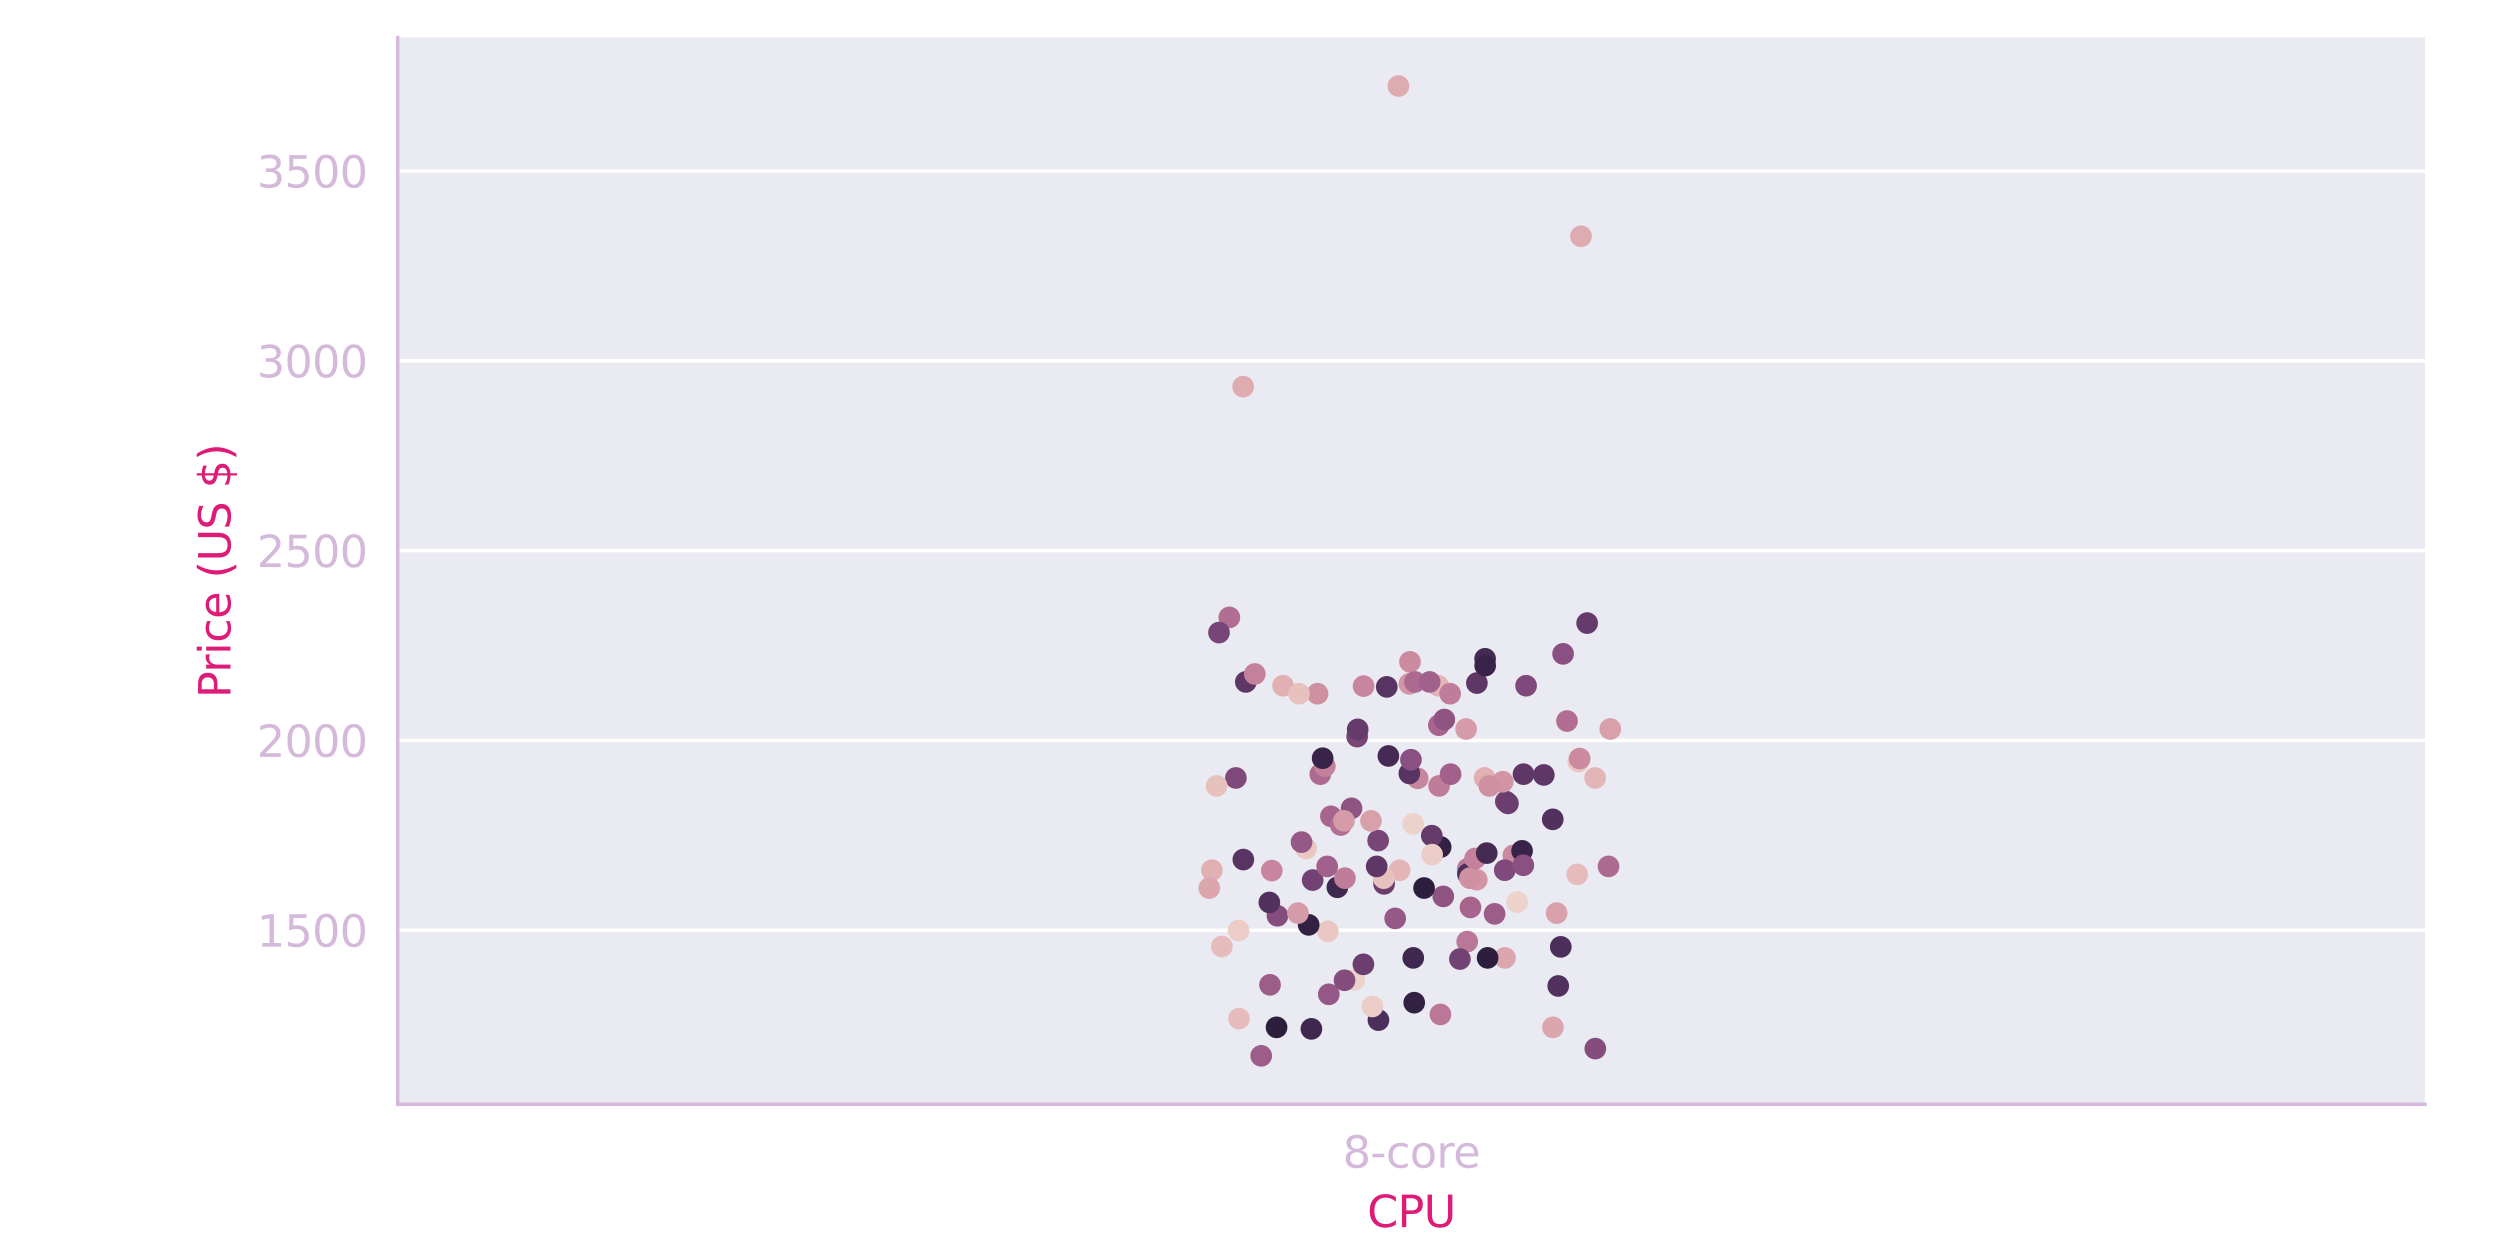 <?xml version="1.0" encoding="utf-8" standalone="no"?>
<!DOCTYPE svg PUBLIC "-//W3C//DTD SVG 1.1//EN"
  "http://www.w3.org/Graphics/SVG/1.1/DTD/svg11.dtd">
<svg xmlns:xlink="http://www.w3.org/1999/xlink" width="576pt" height="288pt" viewBox="0 0 576 288" xmlns="http://www.w3.org/2000/svg" version="1.1">
 <defs>
  <style type="text/css">*{stroke-linejoin: round; stroke-linecap: butt}</style>
 </defs>
 <g id="figure_1">
  <g id="patch_1">
   <path d="M 0 288 
L 576 288 
L 576 0 
L 0 0 
z
" style="fill: #ffffff"/>
  </g>
  <g id="axes_1">
   <g id="patch_2">
    <path d="M 91.634 254.432 
L 558.72 254.432 
L 558.72 8.64 
L 91.634 8.64 
z
" style="fill: #eaeaf2"/>
   </g>
   <g id="matplotlib.axis_1">
    <g id="xtick_1">
     <g id="text_1">
      <!-- 8-core -->
      <g style="fill: #d4b9da" transform="translate(309.364 269.03) scale(0.1 -0.1)">
       <defs>
        <path id="DejaVuSans-38" d="M 2034 2216 
Q 1584 2216 1326 1975 
Q 1069 1734 1069 1313 
Q 1069 891 1326 650 
Q 1584 409 2034 409 
Q 2484 409 2743 651 
Q 3003 894 3003 1313 
Q 3003 1734 2745 1975 
Q 2488 2216 2034 2216 
z
M 1403 2484 
Q 997 2584 770 2862 
Q 544 3141 544 3541 
Q 544 4100 942 4425 
Q 1341 4750 2034 4750 
Q 2731 4750 3128 4425 
Q 3525 4100 3525 3541 
Q 3525 3141 3298 2862 
Q 3072 2584 2669 2484 
Q 3125 2378 3379 2068 
Q 3634 1759 3634 1313 
Q 3634 634 3220 271 
Q 2806 -91 2034 -91 
Q 1263 -91 848 271 
Q 434 634 434 1313 
Q 434 1759 690 2068 
Q 947 2378 1403 2484 
z
M 1172 3481 
Q 1172 3119 1398 2916 
Q 1625 2713 2034 2713 
Q 2441 2713 2670 2916 
Q 2900 3119 2900 3481 
Q 2900 3844 2670 4047 
Q 2441 4250 2034 4250 
Q 1625 4250 1398 4047 
Q 1172 3844 1172 3481 
z
" transform="scale(0.016)"/>
        <path id="DejaVuSans-2d" d="M 313 2009 
L 1997 2009 
L 1997 1497 
L 313 1497 
L 313 2009 
z
" transform="scale(0.016)"/>
        <path id="DejaVuSans-63" d="M 3122 3366 
L 3122 2828 
Q 2878 2963 2633 3030 
Q 2388 3097 2138 3097 
Q 1578 3097 1268 2742 
Q 959 2388 959 1747 
Q 959 1106 1268 751 
Q 1578 397 2138 397 
Q 2388 397 2633 464 
Q 2878 531 3122 666 
L 3122 134 
Q 2881 22 2623 -34 
Q 2366 -91 2075 -91 
Q 1284 -91 818 406 
Q 353 903 353 1747 
Q 353 2603 823 3093 
Q 1294 3584 2113 3584 
Q 2378 3584 2631 3529 
Q 2884 3475 3122 3366 
z
" transform="scale(0.016)"/>
        <path id="DejaVuSans-6f" d="M 1959 3097 
Q 1497 3097 1228 2736 
Q 959 2375 959 1747 
Q 959 1119 1226 758 
Q 1494 397 1959 397 
Q 2419 397 2687 759 
Q 2956 1122 2956 1747 
Q 2956 2369 2687 2733 
Q 2419 3097 1959 3097 
z
M 1959 3584 
Q 2709 3584 3137 3096 
Q 3566 2609 3566 1747 
Q 3566 888 3137 398 
Q 2709 -91 1959 -91 
Q 1206 -91 779 398 
Q 353 888 353 1747 
Q 353 2609 779 3096 
Q 1206 3584 1959 3584 
z
" transform="scale(0.016)"/>
        <path id="DejaVuSans-72" d="M 2631 2963 
Q 2534 3019 2420 3045 
Q 2306 3072 2169 3072 
Q 1681 3072 1420 2755 
Q 1159 2438 1159 1844 
L 1159 0 
L 581 0 
L 581 3500 
L 1159 3500 
L 1159 2956 
Q 1341 3275 1631 3429 
Q 1922 3584 2338 3584 
Q 2397 3584 2469 3576 
Q 2541 3569 2628 3553 
L 2631 2963 
z
" transform="scale(0.016)"/>
        <path id="DejaVuSans-65" d="M 3597 1894 
L 3597 1613 
L 953 1613 
Q 991 1019 1311 708 
Q 1631 397 2203 397 
Q 2534 397 2845 478 
Q 3156 559 3463 722 
L 3463 178 
Q 3153 47 2828 -22 
Q 2503 -91 2169 -91 
Q 1331 -91 842 396 
Q 353 884 353 1716 
Q 353 2575 817 3079 
Q 1281 3584 2069 3584 
Q 2775 3584 3186 3129 
Q 3597 2675 3597 1894 
z
M 3022 2063 
Q 3016 2534 2758 2815 
Q 2500 3097 2075 3097 
Q 1594 3097 1305 2825 
Q 1016 2553 972 2059 
L 3022 2063 
z
" transform="scale(0.016)"/>
       </defs>
       <use xlink:href="#DejaVuSans-38"/>
       <use xlink:href="#DejaVuSans-2d" x="63.623"/>
       <use xlink:href="#DejaVuSans-63" x="99.707"/>
       <use xlink:href="#DejaVuSans-6f" x="154.688"/>
       <use xlink:href="#DejaVuSans-72" x="215.869"/>
       <use xlink:href="#DejaVuSans-65" x="254.732"/>
      </g>
     </g>
    </g>
    <g id="text_2">
     <!-- CPU -->
     <g style="fill: #dd1c77" transform="translate(315.011 282.709) scale(0.1 -0.1)">
      <defs>
       <path id="DejaVuSans-43" d="M 4122 4306 
L 4122 3641 
Q 3803 3938 3442 4084 
Q 3081 4231 2675 4231 
Q 1875 4231 1450 3742 
Q 1025 3253 1025 2328 
Q 1025 1406 1450 917 
Q 1875 428 2675 428 
Q 3081 428 3442 575 
Q 3803 722 4122 1019 
L 4122 359 
Q 3791 134 3420 21 
Q 3050 -91 2638 -91 
Q 1578 -91 968 557 
Q 359 1206 359 2328 
Q 359 3453 968 4101 
Q 1578 4750 2638 4750 
Q 3056 4750 3426 4639 
Q 3797 4528 4122 4306 
z
" transform="scale(0.016)"/>
       <path id="DejaVuSans-50" d="M 1259 4147 
L 1259 2394 
L 2053 2394 
Q 2494 2394 2734 2622 
Q 2975 2850 2975 3272 
Q 2975 3691 2734 3919 
Q 2494 4147 2053 4147 
L 1259 4147 
z
M 628 4666 
L 2053 4666 
Q 2838 4666 3239 4311 
Q 3641 3956 3641 3272 
Q 3641 2581 3239 2228 
Q 2838 1875 2053 1875 
L 1259 1875 
L 1259 0 
L 628 0 
L 628 4666 
z
" transform="scale(0.016)"/>
       <path id="DejaVuSans-55" d="M 556 4666 
L 1191 4666 
L 1191 1831 
Q 1191 1081 1462 751 
Q 1734 422 2344 422 
Q 2950 422 3222 751 
Q 3494 1081 3494 1831 
L 3494 4666 
L 4128 4666 
L 4128 1753 
Q 4128 841 3676 375 
Q 3225 -91 2344 -91 
Q 1459 -91 1007 375 
Q 556 841 556 1753 
L 556 4666 
z
" transform="scale(0.016)"/>
      </defs>
      <use xlink:href="#DejaVuSans-43"/>
      <use xlink:href="#DejaVuSans-50" x="69.824"/>
      <use xlink:href="#DejaVuSans-55" x="130.127"/>
     </g>
    </g>
   </g>
   <g id="matplotlib.axis_2">
    <g id="ytick_1">
     <g id="line2d_1">
      <path d="M 91.634 214.312 
L 558.72 214.312 
" clip-path="url(#pe93bb8f6ff)" style="fill: none; stroke: #ffffff; stroke-width: 0.8; stroke-linecap: round"/>
     </g>
     <g id="text_3">
      <!-- 1500 -->
      <g style="fill: #d4b9da" transform="translate(59.184 218.111) scale(0.1 -0.1)">
       <defs>
        <path id="DejaVuSans-31" d="M 794 531 
L 1825 531 
L 1825 4091 
L 703 3866 
L 703 4441 
L 1819 4666 
L 2450 4666 
L 2450 531 
L 3481 531 
L 3481 0 
L 794 0 
L 794 531 
z
" transform="scale(0.016)"/>
        <path id="DejaVuSans-35" d="M 691 4666 
L 3169 4666 
L 3169 4134 
L 1269 4134 
L 1269 2991 
Q 1406 3038 1543 3061 
Q 1681 3084 1819 3084 
Q 2600 3084 3056 2656 
Q 3513 2228 3513 1497 
Q 3513 744 3044 326 
Q 2575 -91 1722 -91 
Q 1428 -91 1123 -41 
Q 819 9 494 109 
L 494 744 
Q 775 591 1075 516 
Q 1375 441 1709 441 
Q 2250 441 2565 725 
Q 2881 1009 2881 1497 
Q 2881 1984 2565 2268 
Q 2250 2553 1709 2553 
Q 1456 2553 1204 2497 
Q 953 2441 691 2322 
L 691 4666 
z
" transform="scale(0.016)"/>
        <path id="DejaVuSans-30" d="M 2034 4250 
Q 1547 4250 1301 3770 
Q 1056 3291 1056 2328 
Q 1056 1369 1301 889 
Q 1547 409 2034 409 
Q 2525 409 2770 889 
Q 3016 1369 3016 2328 
Q 3016 3291 2770 3770 
Q 2525 4250 2034 4250 
z
M 2034 4750 
Q 2819 4750 3233 4129 
Q 3647 3509 3647 2328 
Q 3647 1150 3233 529 
Q 2819 -91 2034 -91 
Q 1250 -91 836 529 
Q 422 1150 422 2328 
Q 422 3509 836 4129 
Q 1250 4750 2034 4750 
z
" transform="scale(0.016)"/>
       </defs>
       <use xlink:href="#DejaVuSans-31"/>
       <use xlink:href="#DejaVuSans-35" x="63.623"/>
       <use xlink:href="#DejaVuSans-30" x="127.246"/>
       <use xlink:href="#DejaVuSans-30" x="190.869"/>
      </g>
     </g>
    </g>
    <g id="ytick_2">
     <g id="line2d_2">
      <path d="M 91.634 170.585 
L 558.72 170.585 
" clip-path="url(#pe93bb8f6ff)" style="fill: none; stroke: #ffffff; stroke-width: 0.8; stroke-linecap: round"/>
     </g>
     <g id="text_4">
      <!-- 2000 -->
      <g style="fill: #d4b9da" transform="translate(59.184 174.384) scale(0.1 -0.1)">
       <defs>
        <path id="DejaVuSans-32" d="M 1228 531 
L 3431 531 
L 3431 0 
L 469 0 
L 469 531 
Q 828 903 1448 1529 
Q 2069 2156 2228 2338 
Q 2531 2678 2651 2914 
Q 2772 3150 2772 3378 
Q 2772 3750 2511 3984 
Q 2250 4219 1831 4219 
Q 1534 4219 1204 4116 
Q 875 4013 500 3803 
L 500 4441 
Q 881 4594 1212 4672 
Q 1544 4750 1819 4750 
Q 2544 4750 2975 4387 
Q 3406 4025 3406 3419 
Q 3406 3131 3298 2873 
Q 3191 2616 2906 2266 
Q 2828 2175 2409 1742 
Q 1991 1309 1228 531 
z
" transform="scale(0.016)"/>
       </defs>
       <use xlink:href="#DejaVuSans-32"/>
       <use xlink:href="#DejaVuSans-30" x="63.623"/>
       <use xlink:href="#DejaVuSans-30" x="127.246"/>
       <use xlink:href="#DejaVuSans-30" x="190.869"/>
      </g>
     </g>
    </g>
    <g id="ytick_3">
     <g id="line2d_3">
      <path d="M 91.634 126.857 
L 558.72 126.857 
" clip-path="url(#pe93bb8f6ff)" style="fill: none; stroke: #ffffff; stroke-width: 0.8; stroke-linecap: round"/>
     </g>
     <g id="text_5">
      <!-- 2500 -->
      <g style="fill: #d4b9da" transform="translate(59.184 130.656) scale(0.1 -0.1)">
       <use xlink:href="#DejaVuSans-32"/>
       <use xlink:href="#DejaVuSans-35" x="63.623"/>
       <use xlink:href="#DejaVuSans-30" x="127.246"/>
       <use xlink:href="#DejaVuSans-30" x="190.869"/>
      </g>
     </g>
    </g>
    <g id="ytick_4">
     <g id="line2d_4">
      <path d="M 91.634 83.13 
L 558.72 83.13 
" clip-path="url(#pe93bb8f6ff)" style="fill: none; stroke: #ffffff; stroke-width: 0.8; stroke-linecap: round"/>
     </g>
     <g id="text_6">
      <!-- 3000 -->
      <g style="fill: #d4b9da" transform="translate(59.184 86.929) scale(0.1 -0.1)">
       <defs>
        <path id="DejaVuSans-33" d="M 2597 2516 
Q 3050 2419 3304 2112 
Q 3559 1806 3559 1356 
Q 3559 666 3084 287 
Q 2609 -91 1734 -91 
Q 1441 -91 1130 -33 
Q 819 25 488 141 
L 488 750 
Q 750 597 1062 519 
Q 1375 441 1716 441 
Q 2309 441 2620 675 
Q 2931 909 2931 1356 
Q 2931 1769 2642 2001 
Q 2353 2234 1838 2234 
L 1294 2234 
L 1294 2753 
L 1863 2753 
Q 2328 2753 2575 2939 
Q 2822 3125 2822 3475 
Q 2822 3834 2567 4026 
Q 2313 4219 1838 4219 
Q 1578 4219 1281 4162 
Q 984 4106 628 3988 
L 628 4550 
Q 988 4650 1302 4700 
Q 1616 4750 1894 4750 
Q 2613 4750 3031 4423 
Q 3450 4097 3450 3541 
Q 3450 3153 3228 2886 
Q 3006 2619 2597 2516 
z
" transform="scale(0.016)"/>
       </defs>
       <use xlink:href="#DejaVuSans-33"/>
       <use xlink:href="#DejaVuSans-30" x="63.623"/>
       <use xlink:href="#DejaVuSans-30" x="127.246"/>
       <use xlink:href="#DejaVuSans-30" x="190.869"/>
      </g>
     </g>
    </g>
    <g id="ytick_5">
     <g id="line2d_5">
      <path d="M 91.634 39.402 
L 558.72 39.402 
" clip-path="url(#pe93bb8f6ff)" style="fill: none; stroke: #ffffff; stroke-width: 0.8; stroke-linecap: round"/>
     </g>
     <g id="text_7">
      <!-- 3500 -->
      <g style="fill: #d4b9da" transform="translate(59.184 43.201) scale(0.1 -0.1)">
       <use xlink:href="#DejaVuSans-33"/>
       <use xlink:href="#DejaVuSans-35" x="63.623"/>
       <use xlink:href="#DejaVuSans-30" x="127.246"/>
       <use xlink:href="#DejaVuSans-30" x="190.869"/>
      </g>
     </g>
    </g>
    <g id="text_8">
     <!-- Price (US $) -->
     <g style="fill: #dd1c77" transform="translate(53.104 160.828) rotate(-90) scale(0.1 -0.1)">
      <defs>
       <path id="DejaVuSans-69" d="M 603 3500 
L 1178 3500 
L 1178 0 
L 603 0 
L 603 3500 
z
M 603 4863 
L 1178 4863 
L 1178 4134 
L 603 4134 
L 603 4863 
z
" transform="scale(0.016)"/>
       <path id="DejaVuSans-20" transform="scale(0.016)"/>
       <path id="DejaVuSans-28" d="M 1984 4856 
Q 1566 4138 1362 3434 
Q 1159 2731 1159 2009 
Q 1159 1288 1364 580 
Q 1569 -128 1984 -844 
L 1484 -844 
Q 1016 -109 783 600 
Q 550 1309 550 2009 
Q 550 2706 781 3412 
Q 1013 4119 1484 4856 
L 1984 4856 
z
" transform="scale(0.016)"/>
       <path id="DejaVuSans-53" d="M 3425 4513 
L 3425 3897 
Q 3066 4069 2747 4153 
Q 2428 4238 2131 4238 
Q 1616 4238 1336 4038 
Q 1056 3838 1056 3469 
Q 1056 3159 1242 3001 
Q 1428 2844 1947 2747 
L 2328 2669 
Q 3034 2534 3370 2195 
Q 3706 1856 3706 1288 
Q 3706 609 3251 259 
Q 2797 -91 1919 -91 
Q 1588 -91 1214 -16 
Q 841 59 441 206 
L 441 856 
Q 825 641 1194 531 
Q 1563 422 1919 422 
Q 2459 422 2753 634 
Q 3047 847 3047 1241 
Q 3047 1584 2836 1778 
Q 2625 1972 2144 2069 
L 1759 2144 
Q 1053 2284 737 2584 
Q 422 2884 422 3419 
Q 422 4038 858 4394 
Q 1294 4750 2059 4750 
Q 2388 4750 2728 4690 
Q 3069 4631 3425 4513 
z
" transform="scale(0.016)"/>
       <path id="DejaVuSans-24" d="M 2163 -941 
L 1850 -941 
L 1847 0 
Q 1519 6 1191 76 
Q 863 147 531 288 
L 531 850 
Q 850 650 1176 548 
Q 1503 447 1850 444 
L 1850 1869 
Q 1159 1981 845 2250 
Q 531 2519 531 2988 
Q 531 3497 872 3790 
Q 1213 4084 1850 4128 
L 1850 4863 
L 2163 4863 
L 2163 4138 
Q 2453 4125 2725 4076 
Q 2997 4028 3256 3944 
L 3256 3397 
Q 2997 3528 2723 3600 
Q 2450 3672 2163 3684 
L 2163 2350 
Q 2872 2241 3206 1959 
Q 3541 1678 3541 1191 
Q 3541 663 3186 358 
Q 2831 53 2163 6 
L 2163 -941 
z
M 1850 2406 
L 1850 3688 
Q 1488 3647 1297 3481 
Q 1106 3316 1106 3041 
Q 1106 2772 1282 2622 
Q 1459 2472 1850 2406 
z
M 2163 1806 
L 2163 453 
Q 2559 506 2761 678 
Q 2963 850 2963 1131 
Q 2963 1406 2770 1568 
Q 2578 1731 2163 1806 
z
" transform="scale(0.016)"/>
       <path id="DejaVuSans-29" d="M 513 4856 
L 1013 4856 
Q 1481 4119 1714 3412 
Q 1947 2706 1947 2009 
Q 1947 1309 1714 600 
Q 1481 -109 1013 -844 
L 513 -844 
Q 928 -128 1133 580 
Q 1338 1288 1338 2009 
Q 1338 2731 1133 3434 
Q 928 4138 513 4856 
z
" transform="scale(0.016)"/>
      </defs>
      <use xlink:href="#DejaVuSans-50"/>
      <use xlink:href="#DejaVuSans-72" x="58.553"/>
      <use xlink:href="#DejaVuSans-69" x="99.666"/>
      <use xlink:href="#DejaVuSans-63" x="127.449"/>
      <use xlink:href="#DejaVuSans-65" x="182.43"/>
      <use xlink:href="#DejaVuSans-20" x="243.953"/>
      <use xlink:href="#DejaVuSans-28" x="275.74"/>
      <use xlink:href="#DejaVuSans-55" x="314.754"/>
      <use xlink:href="#DejaVuSans-53" x="387.947"/>
      <use xlink:href="#DejaVuSans-20" x="451.424"/>
      <use xlink:href="#DejaVuSans-24" x="483.211"/>
      <use xlink:href="#DejaVuSans-29" x="546.834"/>
     </g>
    </g>
   </g>
   <g id="patch_3">
    <path d="M 91.634 254.432 
L 91.634 8.64 
" style="fill: none; stroke: #d4b9da; stroke-width: 0.8; stroke-linejoin: miter; stroke-linecap: square"/>
   </g>
   <g id="patch_4">
    <path d="M 91.634 254.432 
L 558.72 254.432 
" style="fill: none; stroke: #d4b9da; stroke-width: 0.8; stroke-linejoin: miter; stroke-linecap: square"/>
   </g>
   <g id="PathCollection_1">
    <defs>
     <path id="C0_0_b57da955ac" d="M 0 2.5 
C 0.663 2.5 1.299 2.237 1.768 1.768 
C 2.237 1.299 2.5 0.663 2.5 -0 
C 2.5 -0.663 2.237 -1.299 1.768 -1.768 
C 1.299 -2.237 0.663 -2.5 0 -2.5 
C -0.663 -2.5 -1.299 -2.237 -1.768 -1.768 
C -2.237 -1.299 -2.5 -0.663 -2.5 0 
C -2.5 0.663 -2.237 1.299 -1.768 1.768 
C -1.299 2.237 -0.663 2.5 0 2.5 
z
"/>
    </defs>
    <g clip-path="url(#pe93bb8f6ff)">
     <use xlink:href="#C0_0_b57da955ac" x="306.644" y="188.076" style="fill: #a7658e"/>
    </g>
    <g clip-path="url(#pe93bb8f6ff)">
     <use xlink:href="#C0_0_b57da955ac" x="338.798" y="209.065" style="fill: #a7658e"/>
    </g>
    <g clip-path="url(#pe93bb8f6ff)">
     <use xlink:href="#C0_0_b57da955ac" x="331.513" y="167.086" style="fill: #a7658e"/>
    </g>
    <g clip-path="url(#pe93bb8f6ff)">
     <use xlink:href="#C0_0_b57da955ac" x="325.593" y="189.825" style="fill: #edd1cb"/>
    </g>
    <g clip-path="url(#pe93bb8f6ff)">
     <use xlink:href="#C0_0_b57da955ac" x="312.014" y="225.769" style="fill: #edd1cb"/>
    </g>
    <g clip-path="url(#pe93bb8f6ff)">
     <use xlink:href="#C0_0_b57da955ac" x="349.556" y="207.84" style="fill: #edd1cb"/>
    </g>
    <g clip-path="url(#pe93bb8f6ff)">
     <use xlink:href="#C0_0_b57da955ac" x="363.632" y="175.482" style="fill: #eac7c3"/>
    </g>
    <g clip-path="url(#pe93bb8f6ff)">
     <use xlink:href="#C0_0_b57da955ac" x="300.929" y="195.509" style="fill: #eac7c3"/>
    </g>
    <g clip-path="url(#pe93bb8f6ff)">
     <use xlink:href="#C0_0_b57da955ac" x="305.947" y="214.574" style="fill: #eac7c3"/>
    </g>
    <g clip-path="url(#pe93bb8f6ff)">
     <use xlink:href="#C0_0_b57da955ac" x="281.507" y="218.073" style="fill: #e5bcbb"/>
    </g>
    <g clip-path="url(#pe93bb8f6ff)">
     <use xlink:href="#C0_0_b57da955ac" x="363.389" y="201.456" style="fill: #e5bcbb"/>
    </g>
    <g clip-path="url(#pe93bb8f6ff)">
     <use xlink:href="#C0_0_b57da955ac" x="285.467" y="234.689" style="fill: #e5bcbb"/>
    </g>
    <g clip-path="url(#pe93bb8f6ff)">
     <use xlink:href="#C0_0_b57da955ac" x="338.18" y="200.144" style="fill: #bb7797"/>
    </g>
    <g clip-path="url(#pe93bb8f6ff)">
     <use xlink:href="#C0_0_b57da955ac" x="331.873" y="233.727" style="fill: #bb7797"/>
    </g>
    <g clip-path="url(#pe93bb8f6ff)">
     <use xlink:href="#C0_0_b57da955ac" x="338.044" y="216.936" style="fill: #bb7797"/>
    </g>
    <g clip-path="url(#pe93bb8f6ff)">
     <use xlink:href="#C0_0_b57da955ac" x="344.355" y="210.552" style="fill: #9d5d89"/>
    </g>
    <g clip-path="url(#pe93bb8f6ff)">
     <use xlink:href="#C0_0_b57da955ac" x="292.61" y="226.906" style="fill: #9d5d89"/>
    </g>
    <g clip-path="url(#pe93bb8f6ff)">
     <use xlink:href="#C0_0_b57da955ac" x="290.582" y="243.26" style="fill: #9d5d89"/>
    </g>
    <g clip-path="url(#pe93bb8f6ff)">
     <use xlink:href="#C0_0_b57da955ac" x="306.154" y="229.092" style="fill: #965886"/>
    </g>
    <g clip-path="url(#pe93bb8f6ff)">
     <use xlink:href="#C0_0_b57da955ac" x="321.448" y="211.601" style="fill: #965886"/>
    </g>
    <g clip-path="url(#pe93bb8f6ff)">
     <use xlink:href="#C0_0_b57da955ac" x="299.877" y="194.023" style="fill: #965886"/>
    </g>
    <g clip-path="url(#pe93bb8f6ff)">
     <use xlink:href="#C0_0_b57da955ac" x="294.317" y="210.989" style="fill: #854d7e"/>
    </g>
    <g clip-path="url(#pe93bb8f6ff)">
     <use xlink:href="#C0_0_b57da955ac" x="309.774" y="225.856" style="fill: #854d7e"/>
    </g>
    <g clip-path="url(#pe93bb8f6ff)">
     <use xlink:href="#C0_0_b57da955ac" x="367.556" y="241.598" style="fill: #854d7e"/>
    </g>
    <g clip-path="url(#pe93bb8f6ff)">
     <use xlink:href="#C0_0_b57da955ac" x="346.942" y="184.665" style="fill: #724274"/>
    </g>
    <g clip-path="url(#pe93bb8f6ff)">
     <use xlink:href="#C0_0_b57da955ac" x="336.363" y="220.959" style="fill: #724274"/>
    </g>
    <g clip-path="url(#pe93bb8f6ff)">
     <use xlink:href="#C0_0_b57da955ac" x="302.443" y="202.768" style="fill: #724274"/>
    </g>
    <g clip-path="url(#pe93bb8f6ff)">
     <use xlink:href="#C0_0_b57da955ac" x="347.432" y="185.102" style="fill: #6b3e6f"/>
    </g>
    <g clip-path="url(#pe93bb8f6ff)">
     <use xlink:href="#C0_0_b57da955ac" x="314.126" y="222.183" style="fill: #6b3e6f"/>
    </g>
    <g clip-path="url(#pe93bb8f6ff)">
     <use xlink:href="#C0_0_b57da955ac" x="318.893" y="203.643" style="fill: #6b3e6f"/>
    </g>
    <g clip-path="url(#pe93bb8f6ff)">
     <use xlink:href="#C0_0_b57da955ac" x="357.751" y="188.775" style="fill: #52315f"/>
    </g>
    <g clip-path="url(#pe93bb8f6ff)">
     <use xlink:href="#C0_0_b57da955ac" x="292.462" y="207.928" style="fill: #52315f"/>
    </g>
    <g clip-path="url(#pe93bb8f6ff)">
     <use xlink:href="#C0_0_b57da955ac" x="359.018" y="227.168" style="fill: #52315f"/>
    </g>
    <g clip-path="url(#pe93bb8f6ff)">
     <use xlink:href="#C0_0_b57da955ac" x="308.128" y="204.43" style="fill: #3f284f"/>
    </g>
    <g clip-path="url(#pe93bb8f6ff)">
     <use xlink:href="#C0_0_b57da955ac" x="325.614" y="220.696" style="fill: #3f284f"/>
    </g>
    <g clip-path="url(#pe93bb8f6ff)">
     <use xlink:href="#C0_0_b57da955ac" x="302.149" y="237.05" style="fill: #3f284f"/>
    </g>
    <g clip-path="url(#pe93bb8f6ff)">
     <use xlink:href="#C0_0_b57da955ac" x="359.603" y="218.16" style="fill: #4c2e5a"/>
    </g>
    <g clip-path="url(#pe93bb8f6ff)">
     <use xlink:href="#C0_0_b57da955ac" x="338.206" y="201.369" style="fill: #4c2e5a"/>
    </g>
    <g clip-path="url(#pe93bb8f6ff)">
     <use xlink:href="#C0_0_b57da955ac" x="317.591" y="235.039" style="fill: #4c2e5a"/>
    </g>
    <g clip-path="url(#pe93bb8f6ff)">
     <use xlink:href="#C0_0_b57da955ac" x="301.519" y="213.088" style="fill: #322143"/>
    </g>
    <g clip-path="url(#pe93bb8f6ff)">
     <use xlink:href="#C0_0_b57da955ac" x="331.924" y="195.159" style="fill: #322143"/>
    </g>
    <g clip-path="url(#pe93bb8f6ff)">
     <use xlink:href="#C0_0_b57da955ac" x="325.836" y="231.016" style="fill: #322143"/>
    </g>
    <g clip-path="url(#pe93bb8f6ff)">
     <use xlink:href="#C0_0_b57da955ac" x="279.22" y="200.494" style="fill: #e0b0b3"/>
    </g>
    <g clip-path="url(#pe93bb8f6ff)">
     <use xlink:href="#C0_0_b57da955ac" x="295.617" y="157.991" style="fill: #e0b0b3"/>
    </g>
    <g clip-path="url(#pe93bb8f6ff)">
     <use xlink:href="#C0_0_b57da955ac" x="342.056" y="179.243" style="fill: #e0b0b3"/>
    </g>
    <g clip-path="url(#pe93bb8f6ff)">
     <use xlink:href="#C0_0_b57da955ac" x="331.349" y="157.991" style="fill: #e3b5b7"/>
    </g>
    <g clip-path="url(#pe93bb8f6ff)">
     <use xlink:href="#C0_0_b57da955ac" x="367.516" y="179.243" style="fill: #e3b5b7"/>
    </g>
    <g clip-path="url(#pe93bb8f6ff)">
     <use xlink:href="#C0_0_b57da955ac" x="322.478" y="200.494" style="fill: #e3b5b7"/>
    </g>
    <g clip-path="url(#pe93bb8f6ff)">
     <use xlink:href="#C0_0_b57da955ac" x="340.241" y="202.681" style="fill: #d295a5"/>
    </g>
    <g clip-path="url(#pe93bb8f6ff)">
     <use xlink:href="#C0_0_b57da955ac" x="346.232" y="180.117" style="fill: #d295a5"/>
    </g>
    <g clip-path="url(#pe93bb8f6ff)">
     <use xlink:href="#C0_0_b57da955ac" x="324.718" y="157.554" style="fill: #d295a5"/>
    </g>
    <g clip-path="url(#pe93bb8f6ff)">
     <use xlink:href="#C0_0_b57da955ac" x="363.957" y="174.782" style="fill: #cb8aa0"/>
    </g>
    <g clip-path="url(#pe93bb8f6ff)">
     <use xlink:href="#C0_0_b57da955ac" x="348.668" y="197.083" style="fill: #cb8aa0"/>
    </g>
    <g clip-path="url(#pe93bb8f6ff)">
     <use xlink:href="#C0_0_b57da955ac" x="324.858" y="152.481" style="fill: #cb8aa0"/>
    </g>
    <g clip-path="url(#pe93bb8f6ff)">
     <use xlink:href="#C0_0_b57da955ac" x="303.557" y="159.828" style="fill: #cf90a2"/>
    </g>
    <g clip-path="url(#pe93bb8f6ff)">
     <use xlink:href="#C0_0_b57da955ac" x="343.137" y="181.079" style="fill: #cf90a2"/>
    </g>
    <g clip-path="url(#pe93bb8f6ff)">
     <use xlink:href="#C0_0_b57da955ac" x="338.664" y="202.331" style="fill: #cf90a2"/>
    </g>
    <g clip-path="url(#pe93bb8f6ff)">
     <use xlink:href="#C0_0_b57da955ac" x="326.633" y="179.33" style="fill: #c7869e"/>
    </g>
    <g clip-path="url(#pe93bb8f6ff)">
     <use xlink:href="#C0_0_b57da955ac" x="314.172" y="158.079" style="fill: #c7869e"/>
    </g>
    <g clip-path="url(#pe93bb8f6ff)">
     <use xlink:href="#C0_0_b57da955ac" x="293.025" y="200.582" style="fill: #c7869e"/>
    </g>
    <g clip-path="url(#pe93bb8f6ff)">
     <use xlink:href="#C0_0_b57da955ac" x="331.56" y="181.079" style="fill: #c07d99"/>
    </g>
    <g clip-path="url(#pe93bb8f6ff)">
     <use xlink:href="#C0_0_b57da955ac" x="334.106" y="159.828" style="fill: #c07d99"/>
    </g>
    <g clip-path="url(#pe93bb8f6ff)">
     <use xlink:href="#C0_0_b57da955ac" x="309.87" y="202.331" style="fill: #c07d99"/>
    </g>
    <g clip-path="url(#pe93bb8f6ff)">
     <use xlink:href="#C0_0_b57da955ac" x="304.198" y="178.368" style="fill: #ac6a90"/>
    </g>
    <g clip-path="url(#pe93bb8f6ff)">
     <use xlink:href="#C0_0_b57da955ac" x="326.012" y="157.117" style="fill: #ac6a90"/>
    </g>
    <g clip-path="url(#pe93bb8f6ff)">
     <use xlink:href="#C0_0_b57da955ac" x="370.605" y="199.62" style="fill: #ac6a90"/>
    </g>
    <g clip-path="url(#pe93bb8f6ff)">
     <use xlink:href="#C0_0_b57da955ac" x="329.385" y="157.117" style="fill: #a2618c"/>
    </g>
    <g clip-path="url(#pe93bb8f6ff)">
     <use xlink:href="#C0_0_b57da955ac" x="305.782" y="199.62" style="fill: #a2618c"/>
    </g>
    <g clip-path="url(#pe93bb8f6ff)">
     <use xlink:href="#C0_0_b57da955ac" x="334.209" y="178.368" style="fill: #a2618c"/>
    </g>
    <g clip-path="url(#pe93bb8f6ff)">
     <use xlink:href="#C0_0_b57da955ac" x="311.398" y="186.239" style="fill: #905483"/>
    </g>
    <g clip-path="url(#pe93bb8f6ff)">
     <use xlink:href="#C0_0_b57da955ac" x="332.527" y="206.529" style="fill: #905483"/>
    </g>
    <g clip-path="url(#pe93bb8f6ff)">
     <use xlink:href="#C0_0_b57da955ac" x="332.774" y="165.775" style="fill: #905483"/>
    </g>
    <g clip-path="url(#pe93bb8f6ff)">
     <use xlink:href="#C0_0_b57da955ac" x="361.037" y="166.124" style="fill: #b16e92"/>
    </g>
    <g clip-path="url(#pe93bb8f6ff)">
     <use xlink:href="#C0_0_b57da955ac" x="283.239" y="142.249" style="fill: #b16e92"/>
    </g>
    <g clip-path="url(#pe93bb8f6ff)">
     <use xlink:href="#C0_0_b57da955ac" x="308.906" y="190.087" style="fill: #b16e92"/>
    </g>
    <g clip-path="url(#pe93bb8f6ff)">
     <use xlink:href="#C0_0_b57da955ac" x="351.609" y="157.991" style="fill: #7f497b"/>
    </g>
    <g clip-path="url(#pe93bb8f6ff)">
     <use xlink:href="#C0_0_b57da955ac" x="346.697" y="200.494" style="fill: #7f497b"/>
    </g>
    <g clip-path="url(#pe93bb8f6ff)">
     <use xlink:href="#C0_0_b57da955ac" x="284.745" y="179.243" style="fill: #7f497b"/>
    </g>
    <g clip-path="url(#pe93bb8f6ff)">
     <use xlink:href="#C0_0_b57da955ac" x="312.687" y="169.71" style="fill: #784577"/>
    </g>
    <g clip-path="url(#pe93bb8f6ff)">
     <use xlink:href="#C0_0_b57da955ac" x="317.523" y="193.673" style="fill: #784577"/>
    </g>
    <g clip-path="url(#pe93bb8f6ff)">
     <use xlink:href="#C0_0_b57da955ac" x="280.856" y="145.747" style="fill: #784577"/>
    </g>
    <g clip-path="url(#pe93bb8f6ff)">
     <use xlink:href="#C0_0_b57da955ac" x="280.311" y="181.079" style="fill: #e7c1be"/>
    </g>
    <g clip-path="url(#pe93bb8f6ff)">
     <use xlink:href="#C0_0_b57da955ac" x="318.812" y="202.331" style="fill: #e7c1be"/>
    </g>
    <g clip-path="url(#pe93bb8f6ff)">
     <use xlink:href="#C0_0_b57da955ac" x="299.303" y="159.828" style="fill: #e7c1be"/>
    </g>
    <g clip-path="url(#pe93bb8f6ff)">
     <use xlink:href="#C0_0_b57da955ac" x="312.81" y="168.048" style="fill: #653b6c"/>
    </g>
    <g clip-path="url(#pe93bb8f6ff)">
     <use xlink:href="#C0_0_b57da955ac" x="365.679" y="143.561" style="fill: #653b6c"/>
    </g>
    <g clip-path="url(#pe93bb8f6ff)">
     <use xlink:href="#C0_0_b57da955ac" x="329.885" y="192.536" style="fill: #653b6c"/>
    </g>
    <g clip-path="url(#pe93bb8f6ff)">
     <use xlink:href="#C0_0_b57da955ac" x="355.692" y="178.543" style="fill: #5e3767"/>
    </g>
    <g clip-path="url(#pe93bb8f6ff)">
     <use xlink:href="#C0_0_b57da955ac" x="340.276" y="157.379" style="fill: #5e3767"/>
    </g>
    <g clip-path="url(#pe93bb8f6ff)">
     <use xlink:href="#C0_0_b57da955ac" x="287.037" y="157.117" style="fill: #5e3767"/>
    </g>
    <g clip-path="url(#pe93bb8f6ff)">
     <use xlink:href="#C0_0_b57da955ac" x="317.189" y="199.62" style="fill: #5e3767"/>
    </g>
    <g clip-path="url(#pe93bb8f6ff)">
     <use xlink:href="#C0_0_b57da955ac" x="351.019" y="178.368" style="fill: #5e3767"/>
    </g>
    <g clip-path="url(#pe93bb8f6ff)">
     <use xlink:href="#C0_0_b57da955ac" x="315.877" y="189.125" style="fill: #d8a0aa"/>
    </g>
    <g clip-path="url(#pe93bb8f6ff)">
     <use xlink:href="#C0_0_b57da955ac" x="371.01" y="167.961" style="fill: #d8a0aa"/>
    </g>
    <g clip-path="url(#pe93bb8f6ff)">
     <use xlink:href="#C0_0_b57da955ac" x="358.654" y="210.377" style="fill: #d8a0aa"/>
    </g>
    <g clip-path="url(#pe93bb8f6ff)">
     <use xlink:href="#C0_0_b57da955ac" x="299.046" y="210.377" style="fill: #d59ba8"/>
    </g>
    <g clip-path="url(#pe93bb8f6ff)">
     <use xlink:href="#C0_0_b57da955ac" x="309.66" y="189.125" style="fill: #d59ba8"/>
    </g>
    <g clip-path="url(#pe93bb8f6ff)">
     <use xlink:href="#C0_0_b57da955ac" x="337.792" y="167.961" style="fill: #d59ba8"/>
    </g>
    <g clip-path="url(#pe93bb8f6ff)">
     <use xlink:href="#C0_0_b57da955ac" x="339.869" y="197.783" style="fill: #c3819c"/>
    </g>
    <g clip-path="url(#pe93bb8f6ff)">
     <use xlink:href="#C0_0_b57da955ac" x="289.108" y="155.28" style="fill: #c3819c"/>
    </g>
    <g clip-path="url(#pe93bb8f6ff)">
     <use xlink:href="#C0_0_b57da955ac" x="305.238" y="176.532" style="fill: #c3819c"/>
    </g>
    <g clip-path="url(#pe93bb8f6ff)">
     <use xlink:href="#C0_0_b57da955ac" x="324.711" y="178.193" style="fill: #583463"/>
    </g>
    <g clip-path="url(#pe93bb8f6ff)">
     <use xlink:href="#C0_0_b57da955ac" x="319.51" y="158.253" style="fill: #583463"/>
    </g>
    <g clip-path="url(#pe93bb8f6ff)">
     <use xlink:href="#C0_0_b57da955ac" x="286.466" y="198.045" style="fill: #583463"/>
    </g>
    <g clip-path="url(#pe93bb8f6ff)">
     <use xlink:href="#C0_0_b57da955ac" x="342.168" y="151.782" style="fill: #452b54"/>
    </g>
    <g clip-path="url(#pe93bb8f6ff)">
     <use xlink:href="#C0_0_b57da955ac" x="319.881" y="174.17" style="fill: #452b54"/>
    </g>
    <g clip-path="url(#pe93bb8f6ff)">
     <use xlink:href="#C0_0_b57da955ac" x="342.545" y="196.559" style="fill: #452b54"/>
    </g>
    <g clip-path="url(#pe93bb8f6ff)">
     <use xlink:href="#C0_0_b57da955ac" x="342.183" y="153.356" style="fill: #382449"/>
    </g>
    <g clip-path="url(#pe93bb8f6ff)">
     <use xlink:href="#C0_0_b57da955ac" x="304.737" y="174.695" style="fill: #382449"/>
    </g>
    <g clip-path="url(#pe93bb8f6ff)">
     <use xlink:href="#C0_0_b57da955ac" x="350.684" y="196.034" style="fill: #382449"/>
    </g>
    <g clip-path="url(#pe93bb8f6ff)">
     <use xlink:href="#C0_0_b57da955ac" x="364.261" y="54.445" style="fill: #deabb0"/>
    </g>
    <g clip-path="url(#pe93bb8f6ff)">
     <use xlink:href="#C0_0_b57da955ac" x="286.427" y="89.077" style="fill: #deabb0"/>
    </g>
    <g clip-path="url(#pe93bb8f6ff)">
     <use xlink:href="#C0_0_b57da955ac" x="322.196" y="19.812" style="fill: #deabb0"/>
    </g>
    <g clip-path="url(#pe93bb8f6ff)">
     <use xlink:href="#C0_0_b57da955ac" x="325.083" y="175.045" style="fill: #8a5081"/>
    </g>
    <g clip-path="url(#pe93bb8f6ff)">
     <use xlink:href="#C0_0_b57da955ac" x="350.974" y="199.357" style="fill: #8a5081"/>
    </g>
    <g clip-path="url(#pe93bb8f6ff)">
     <use xlink:href="#C0_0_b57da955ac" x="360.134" y="150.645" style="fill: #8a5081"/>
    </g>
    <g clip-path="url(#pe93bb8f6ff)">
     <use xlink:href="#C0_0_b57da955ac" x="278.611" y="204.605" style="fill: #dca6ae"/>
    </g>
    <g clip-path="url(#pe93bb8f6ff)">
     <use xlink:href="#C0_0_b57da955ac" x="346.746" y="220.696" style="fill: #dca6ae"/>
    </g>
    <g clip-path="url(#pe93bb8f6ff)">
     <use xlink:href="#C0_0_b57da955ac" x="357.81" y="236.701" style="fill: #dca6ae"/>
    </g>
    <g clip-path="url(#pe93bb8f6ff)">
     <use xlink:href="#C0_0_b57da955ac" x="328.108" y="204.605" style="fill: #2d1e3e"/>
    </g>
    <g clip-path="url(#pe93bb8f6ff)">
     <use xlink:href="#C0_0_b57da955ac" x="342.745" y="220.696" style="fill: #2d1e3e"/>
    </g>
    <g clip-path="url(#pe93bb8f6ff)">
     <use xlink:href="#C0_0_b57da955ac" x="294.118" y="236.701" style="fill: #2d1e3e"/>
    </g>
    <g clip-path="url(#pe93bb8f6ff)">
     <use xlink:href="#C0_0_b57da955ac" x="329.963" y="196.909" style="fill: #ecccc7"/>
    </g>
    <g clip-path="url(#pe93bb8f6ff)">
     <use xlink:href="#C0_0_b57da955ac" x="285.379" y="214.4" style="fill: #ecccc7"/>
    </g>
    <g clip-path="url(#pe93bb8f6ff)">
     <use xlink:href="#C0_0_b57da955ac" x="316.192" y="231.89" style="fill: #ecccc7"/>
    </g>
   </g>
  </g>
 </g>
 <defs>
  <clipPath id="pe93bb8f6ff">
   <rect x="91.634" y="8.64" width="467.086" height="245.792"/>
  </clipPath>
 </defs>
</svg>
